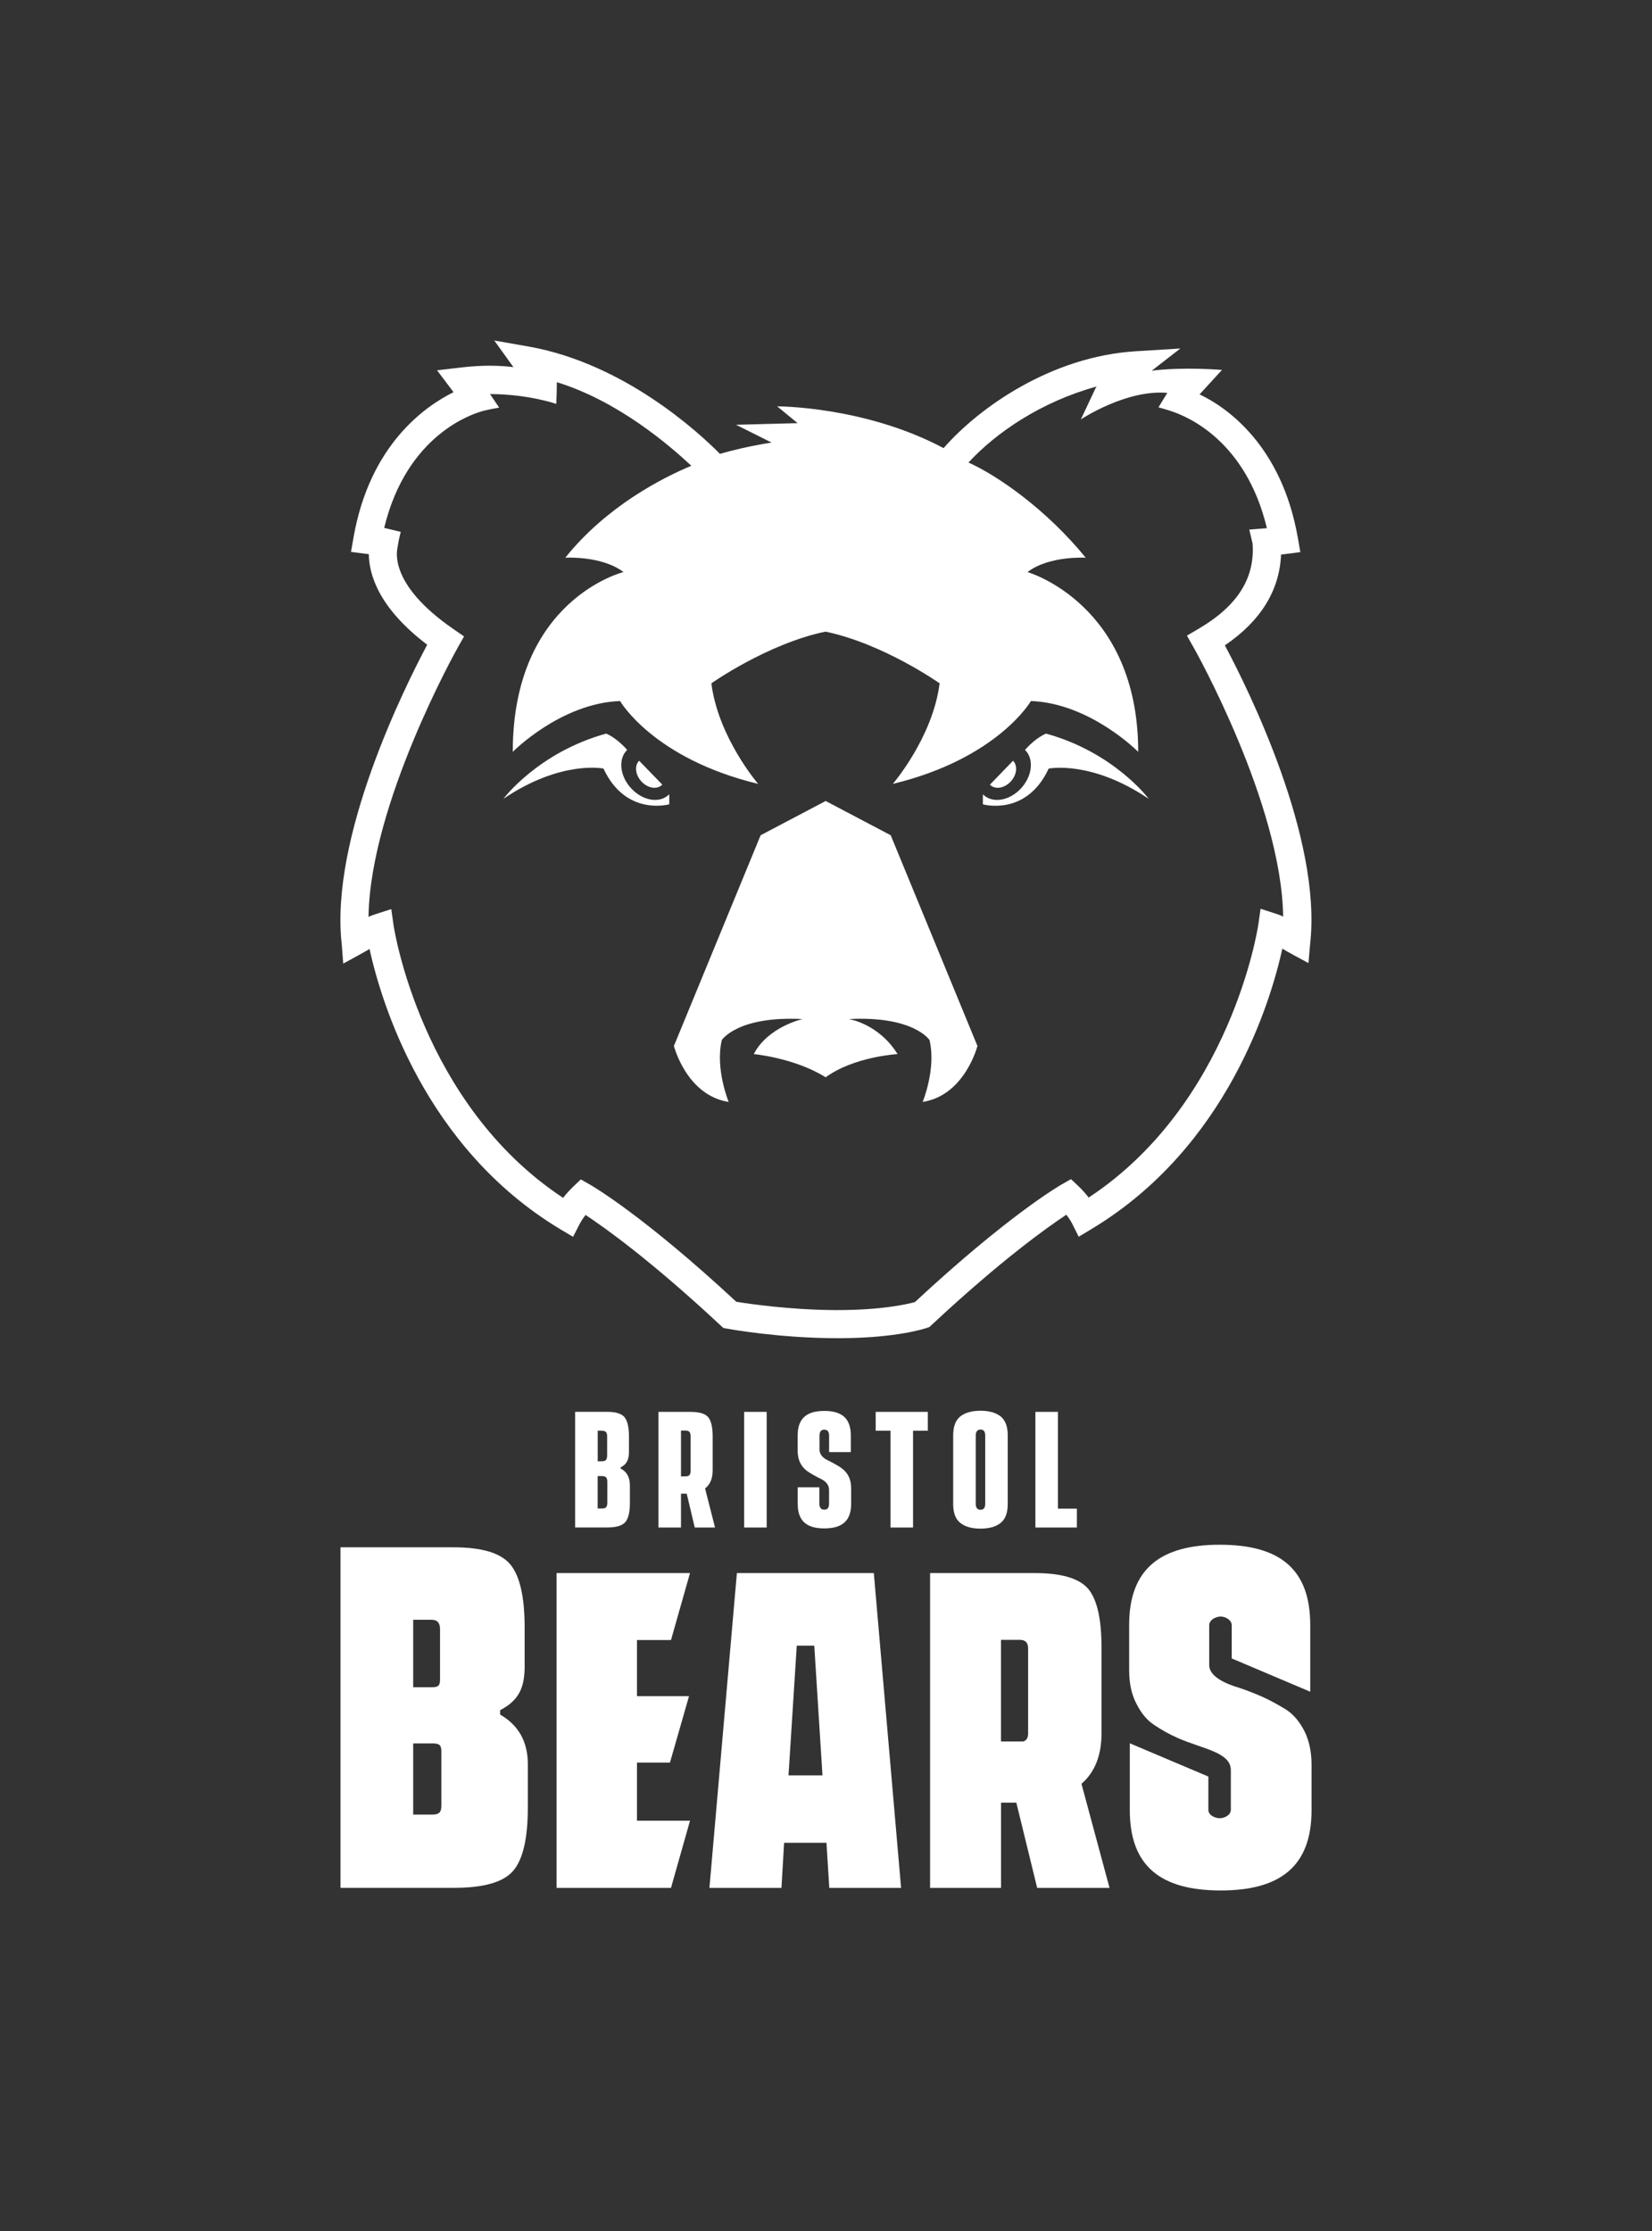 <?xml version="1.0" encoding="utf-8"?>
<!-- Generator: Adobe Illustrator 26.2.1, SVG Export Plug-In . SVG Version: 6.00 Build 0)  -->
<svg version="1.1" id="Layer_1" xmlns="http://www.w3.org/2000/svg" xmlns:xlink="http://www.w3.org/1999/xlink" x="0px" y="0px"
	 viewBox="0 0 352.04 475.4" style="enable-background:new 0 0 352.04 475.4;" xml:space="preserve">
<rect x="0" y="0" width="352.04" height="475.4" fill="#333333" stroke="none"/>
<style type="text/css">
	.st0{fill:#FFFFFF;}
</style>
<g>
	<path class="st0" d="M261.02,137.52c7.63-5.2,11.65-11.69,11.97-19.34l4.11-0.53l-0.54-3.09c-3.42-19.49-14.94-27.68-20.93-30.52
		l4.77-5.21c0,0-7.98-0.71-14.96,0.16l6.09-4.73l-9.35,0.58c-18.23,1.07-33.69,12.14-41.1,20.65c-16.84-8.96-35.46-8.9-35.46-8.9
		l4.35,3.58c-0.25-0.01-13.12,0.35-13.12,0.35l7.57,3.78c-4.98,0.79-8.85,1.79-11,2.41c-4.61-4.65-20.47-19.28-40.81-22.87
		l-7.28-1.28l4.08,5.67c-2.98-0.37-6.65-0.45-11.08,0.07l-5.19,0.61l3.51,4.66c-6.21,3.07-17.87,11.32-21.31,30.94l-0.54,3.09
		l3.8,0.49c0.03,4.17,1.96,11.36,12.44,19.29c-4.79,8.99-20.83,41.13-18.21,63.91l0.31,4.04c0,0,5.28-2.85,5.6-3.13
		c2.47,11.22,11.71,42.31,40.62,59.71l2.76,1.64l1.47-2.86c0-0.01,0.41-0.79,1.19-1.8c4.01,2.64,13.89,9.66,28.71,23.48l0.64,0.6
		l0.86,0.16c0.45,0.08,11.1,2.02,23.46,2.02h0.77l0.11,0c12.06-0.08,17.9-2.1,18.14-2.18l0.6-0.21l0.47-0.44
		c14.82-13.83,24.7-20.84,28.7-23.48c0.78,1.01,1.18,1.78,1.18,1.79l1.45,2.9l2.78-1.67c28.91-17.41,38.15-48.5,40.62-59.72
		c0.31,0.27,5.56,3.08,5.56,3.08l0.35-3.98C281.8,178.58,265.92,146.7,261.02,137.52 M272.02,194.74l-3.39-1.09l-0.51,3.52
		c-0.06,0.39-5.78,38-36.12,58.01c-0.58-0.75-1.29-1.57-2.15-2.39l-1.62-1.53l-1.94,1.1c-0.46,0.26-11.4,6.57-31.33,25.1
		c-1.66,0.44-7.04,1.7-16.42,1.7h-0.77l-0.1,0c-9.55-0.07-18.11-1.34-20.77-1.77c-19.84-18.43-30.73-24.71-31.19-24.97l-1.94-1.1
		l-1.62,1.54c-0.86,0.82-1.58,1.65-2.15,2.39c-30.33-20.01-36.06-57.62-36.12-58l-0.5-3.53l-3.39,1.09
		c-0.52,0.17-1.01,0.35-1.46,0.55c0.35-24.09,18.81-57.01,19.01-57.36l1.35-2.39l-2.26-1.56c-14.3-9.84-11.9-17.15-11.92-17.39
		c0.23-1.63,0.69-3.33,0.69-3.33l-3.53-0.84c4.84-20.07,19.09-24.25,20.29-24.69c1.2-0.44,4.21-0.94,4.21-0.94l-1.95-2.89
		c8.25,0.02,14.11,2.1,14.12,2.1c0,0,0.12-2.56,0.12-4.63c13.07,4.02,23.93,13.4,28.66,17.81c-6.13,2.56-18.05,8.6-26.86,19.59
		c0,0,7.78-0.47,12.4,3.06c0,0-23.59,5.81-23.59,38.31c0,0,10.21-10.36,22.86-10.83c0,0,7.05,12.25,29.43,17.66
		c0,0-8.51-9.89-9.97-21.43c0,0,11.92-8.43,24.32-11.02c12.4,2.59,24.32,11.02,24.32,11.02c-1.46,11.54-9.97,21.43-9.97,21.43
		c22.38-5.42,29.43-17.66,29.43-17.66c12.65,0.47,22.86,10.83,22.86,10.83c0-31.56-23.59-38.31-23.59-38.31
		c4.62-3.53,12.4-3.06,12.4-3.06c-8.27-10.19-18.74-17.49-24.98-20.28c5.9-6.4,15.51-12.96,27.32-16.2
		c-0.08,0.11-0.15,0.22-0.23,0.34l-3.14,6.67c0,0,9.63-6.42,18.42-5.65l-1.88,3.08c0,0,2.03,0.56,3.09,0.94
		c2.91,1.03,15.53,6.03,20.01,24.81l-3.75,0.3l0.7,2.96c0.54,7.35-3.2,13.29-11.44,18.14l-2.55,1.5l1.46,2.57
		c0.2,0.35,18.7,33.22,19.05,57.32C273.03,195.09,272.54,194.91,272.02,194.74z"/>
	<path class="st0" d="M175.95,170.68l-13.86,7.3l-18.48,44.9c0,0,2.67,10.52,11.67,11.93c0,0-2.92-7.06-1.46-13.19
		c0,0,3.32-5.18,17.19-4.47c0,0-7.38,1.65-10.38,7.46c0,0,8.76,0.82,15.32,4.95c6.02-4.42,15.32-4.95,15.32-4.95
		c-4.05-6.51-10.38-7.46-10.38-7.46c13.86-0.71,17.19,4.47,17.19,4.47c1.46,6.12-1.46,13.19-1.46,13.19
		c9-1.41,11.67-11.93,11.67-11.93l-18.48-44.9L175.95,170.68"/>
	<path class="st0" d="M134.14,167.57c-2.13-2.62-2.32-5.96-0.53-7.73c0.01-0.04,0.02-0.07,0.02-0.07c-2.35-2.67-4.46-3.45-4.46-3.45
		c-14.51,4-21.89,13.89-21.89,13.89c12.32-8.32,21.32-6.44,21.32-6.44c4.78,10.28,14.02,7.61,14.02,7.61v-2.12
		c0,0-0.29,0.25-0.43,0.36C140.02,171.29,136.41,170.37,134.14,167.57"/>
	<path class="st0" d="M140.91,167.4c0.08-0.06,0.23-0.2,0.23-0.2l-4.95-5.11c0,0,0,0.01-0.01,0.04c-0.96,0.97-0.83,2.79,0.34,4.2
		C137.77,167.84,139.73,168.32,140.91,167.4"/>
	<path class="st0" d="M222.91,156.32c0,0-2.11,0.78-4.46,3.45c0,0,0.01,0.02,0.02,0.07c1.78,1.77,1.59,5.11-0.53,7.73
		c-2.27,2.8-5.87,3.72-8.06,2.06c-0.14-0.11-0.43-0.36-0.43-0.36v2.12c0,0,9.24,2.67,14.02-7.61c0,0,9-1.88,21.32,6.44
		C244.8,170.21,237.42,160.32,222.91,156.32"/>
	<path class="st0" d="M215.56,166.33c1.17-1.41,1.29-3.22,0.34-4.2c-0.01-0.02-0.01-0.04-0.01-0.04l-4.94,5.11
		c0,0,0.16,0.14,0.23,0.2C212.35,168.32,214.31,167.84,215.56,166.33"/>
	<path class="st0" d="M132.27,312.93c1.3,0.66,1.96,1.87,1.96,3.61v3.67c0,1.98-0.31,3.34-0.96,4.11c-0.64,0.77-1.92,1.16-3.85,1.16
		h-6.86v-24.64h6.81c1.85,0,3.09,0.38,3.72,1.15c0.63,0.77,0.94,2.15,0.94,4.13v3.25c0,1.65-0.46,2.65-1.77,3.3V312.93
		 M127.37,304.87v6.51h0.83c0.89,0,1.18-0.31,1.18-1.32v-3.89c0-1.01-0.28-1.3-1.18-1.3H127.37z M129.42,315.85
		c0-1-0.28-1.32-1.18-1.32h-0.88v6.91h0.88c0.89,0,1.18-0.3,1.18-1.3V315.85z"/>
	<path class="st0" d="M152.37,325.49h-4.32l-1.71-7.21h-1.22v7.21h-4.8v-24.64h6.81c1.9,0,3.15,0.38,3.8,1.15
		c0.63,0.77,0.94,2.15,0.94,4.13v7.17c0,1.74-0.53,3.03-1.62,3.86L152.37,325.49 M145.12,304.83v9.78l1.19-0.03
		c0.64-0.05,0.86-0.42,0.86-1.29v-7.14c0-1-0.28-1.32-1.18-1.32H145.12z"/>
	<rect x="158.58" y="300.85" class="st0" width="4.8" height="24.64"/>
	<path class="st0" d="M181.3,309.42h-4.62v-3.49c0-0.86-0.34-1.29-1.02-1.29s-1.02,0.42-1.02,1.29v2.98c0,1.01,0.75,1.79,1.76,2.26
		c0.49,0.24,1.03,0.52,1.62,0.85c1.16,0.66,2.21,1.29,2.87,2.67c0.33,0.71,0.49,1.52,0.49,2.46v3.27c0,3.75-2.02,5.26-5.71,5.26
		c-3.69,0-5.68-1.49-5.68-5.26v-3.5h4.62v3.48c0,0.86,0.34,1.29,1.05,1.29c0.68,0,1.02-0.42,1.01-1.29v-2.98
		c0-1-0.74-1.82-1.73-2.28c-0.5-0.24-1.03-0.52-1.62-0.85c-1.15-0.66-2.18-1.27-2.84-2.67c-0.33-0.69-0.5-1.51-0.5-2.45v-3.28
		c0-3.75,2.03-5.24,5.68-5.24c3.64,0,5.65,1.49,5.65,5.24V309.42"/>
	<polyline class="st0" points="197.72,300.85 197.72,304.87 194.57,304.87 194.57,325.49 189.77,325.49 189.77,304.87 
		186.61,304.87 186.61,300.85 197.72,300.85 	"/>
	<path class="st0" d="M208.94,300.61c1.85,0,3.28,0.41,4.3,1.21c1,0.82,1.51,2.17,1.51,4.07v14.57c0,1.9-0.5,3.25-1.51,4.05
		c-1.02,0.82-2.45,1.22-4.3,1.22c-1.87,0-3.3-0.41-4.3-1.22c-1.02-0.8-1.52-2.15-1.52-4.05v-14.57c0-1.9,0.5-3.25,1.52-4.07
		C205.65,301.02,207.08,300.61,208.94,300.61 M209.95,305.9c0-0.86-0.33-1.29-1-1.29c-0.68,0.02-1.02,0.44-1.02,1.29v14.52
		c0,0.86,0.34,1.29,1.02,1.29c0.67,0,1-0.42,1-1.29V305.9z"/>
	<polyline class="st0" points="225.45,321.47 229.48,321.47 229.48,325.49 220.64,325.49 220.64,300.85 225.45,300.85 
		225.45,321.47 	"/>
	<path class="st0" d="M106.57,365.35c3.93,2.26,5.91,5.78,5.91,10.58v9.24c0,6.52-1.02,11-3.1,13.45
		c-2.08,2.45-6.29,3.65-12.62,3.65H72.56v-72.56h24.08c6.05,0,10.07,1.2,12.11,3.65c2.03,2.45,3.05,6.93,3.05,13.45v8.27
		c0,4.48-1.2,7.25-5.22,9.33V365.35 M88.05,345.16v14.37h4.01c1.48,0,1.71-0.46,1.71-1.76v-10.63c0-1.34-0.6-1.99-1.8-1.99H88.05z
		 M94.05,373.26c0-1.25-0.28-1.76-1.76-1.76h-4.24v15.16h4.1c1.48,0,1.9-0.55,1.9-1.89V373.26z"/>
	<polyline class="st0" points="142.99,349.47 135.74,349.47 135.74,361.43 146.83,361.43 142.77,375.58 135.74,375.58 
		135.74,387.97 147.04,387.97 142.99,402.28 118.61,402.28 118.61,335.2 147.04,335.2 142.99,349.47 	"/>
	<path class="st0" d="M176.72,402.28l-0.6-9.61h-9.03l-0.56,9.61h-15.35l5.85-67.08h29.18l5.81,67.08H176.72 M168.03,378.31h7.24
		l-1.75-27.64h-3.73L168.03,378.31z"/>
	<path class="st0" d="M236.44,402.28h-15.42l-4.44-18.16h-3.26v18.16H198.2V335.2h22.26c5.73,0,9.53,1.11,11.45,3.38
		c1.88,2.26,2.82,6.41,2.82,12.43v18.37c0,4.66-1.41,8.25-4.27,10.72L236.44,402.28 M213.31,349.43v21.66h4.75
		c0.68-0.21,1.03-0.77,1.03-1.75v-18.12c0-1.2-0.6-1.79-1.75-1.79H213.31z"/>
	<path class="st0" d="M279.21,360.48l-16.73-7.09v-7.04c0-1.25-1.47-1.89-2.35-1.89c-0.97,0-2.45,0.65-2.45,1.89v8.46
		c0,2.36,3.28,3.93,6.42,4.85c1.53,0.51,3.19,1.15,4.99,1.94c1.8,0.83,3.47,1.76,5.04,2.73c1.53,1.02,2.82,2.54,3.83,4.53
		c1.02,2.03,1.53,4.44,1.53,7.21v9.66c0,12.06-6.79,17.1-19.36,17.1c-12.62,0-19.37-5.04-19.37-17.1v-14.26l16.74,7.09v7.08
		c0,1.2,1.47,1.8,2.44,1.8c0.88,0,2.35-0.6,2.35-1.8v-8.46c0-3.84-6.14-4.53-11.32-6.84c-1.8-0.79-3.42-1.71-4.94-2.73
		c-1.53-0.97-2.82-2.5-3.84-4.53c-1.06-1.99-1.57-4.39-1.57-7.21v-9.61c0-12.06,6.79-17.1,19.32-17.1c12.62,0,19.27,5.04,19.27,17.1
		V360.48"/>
</g>
</svg>
